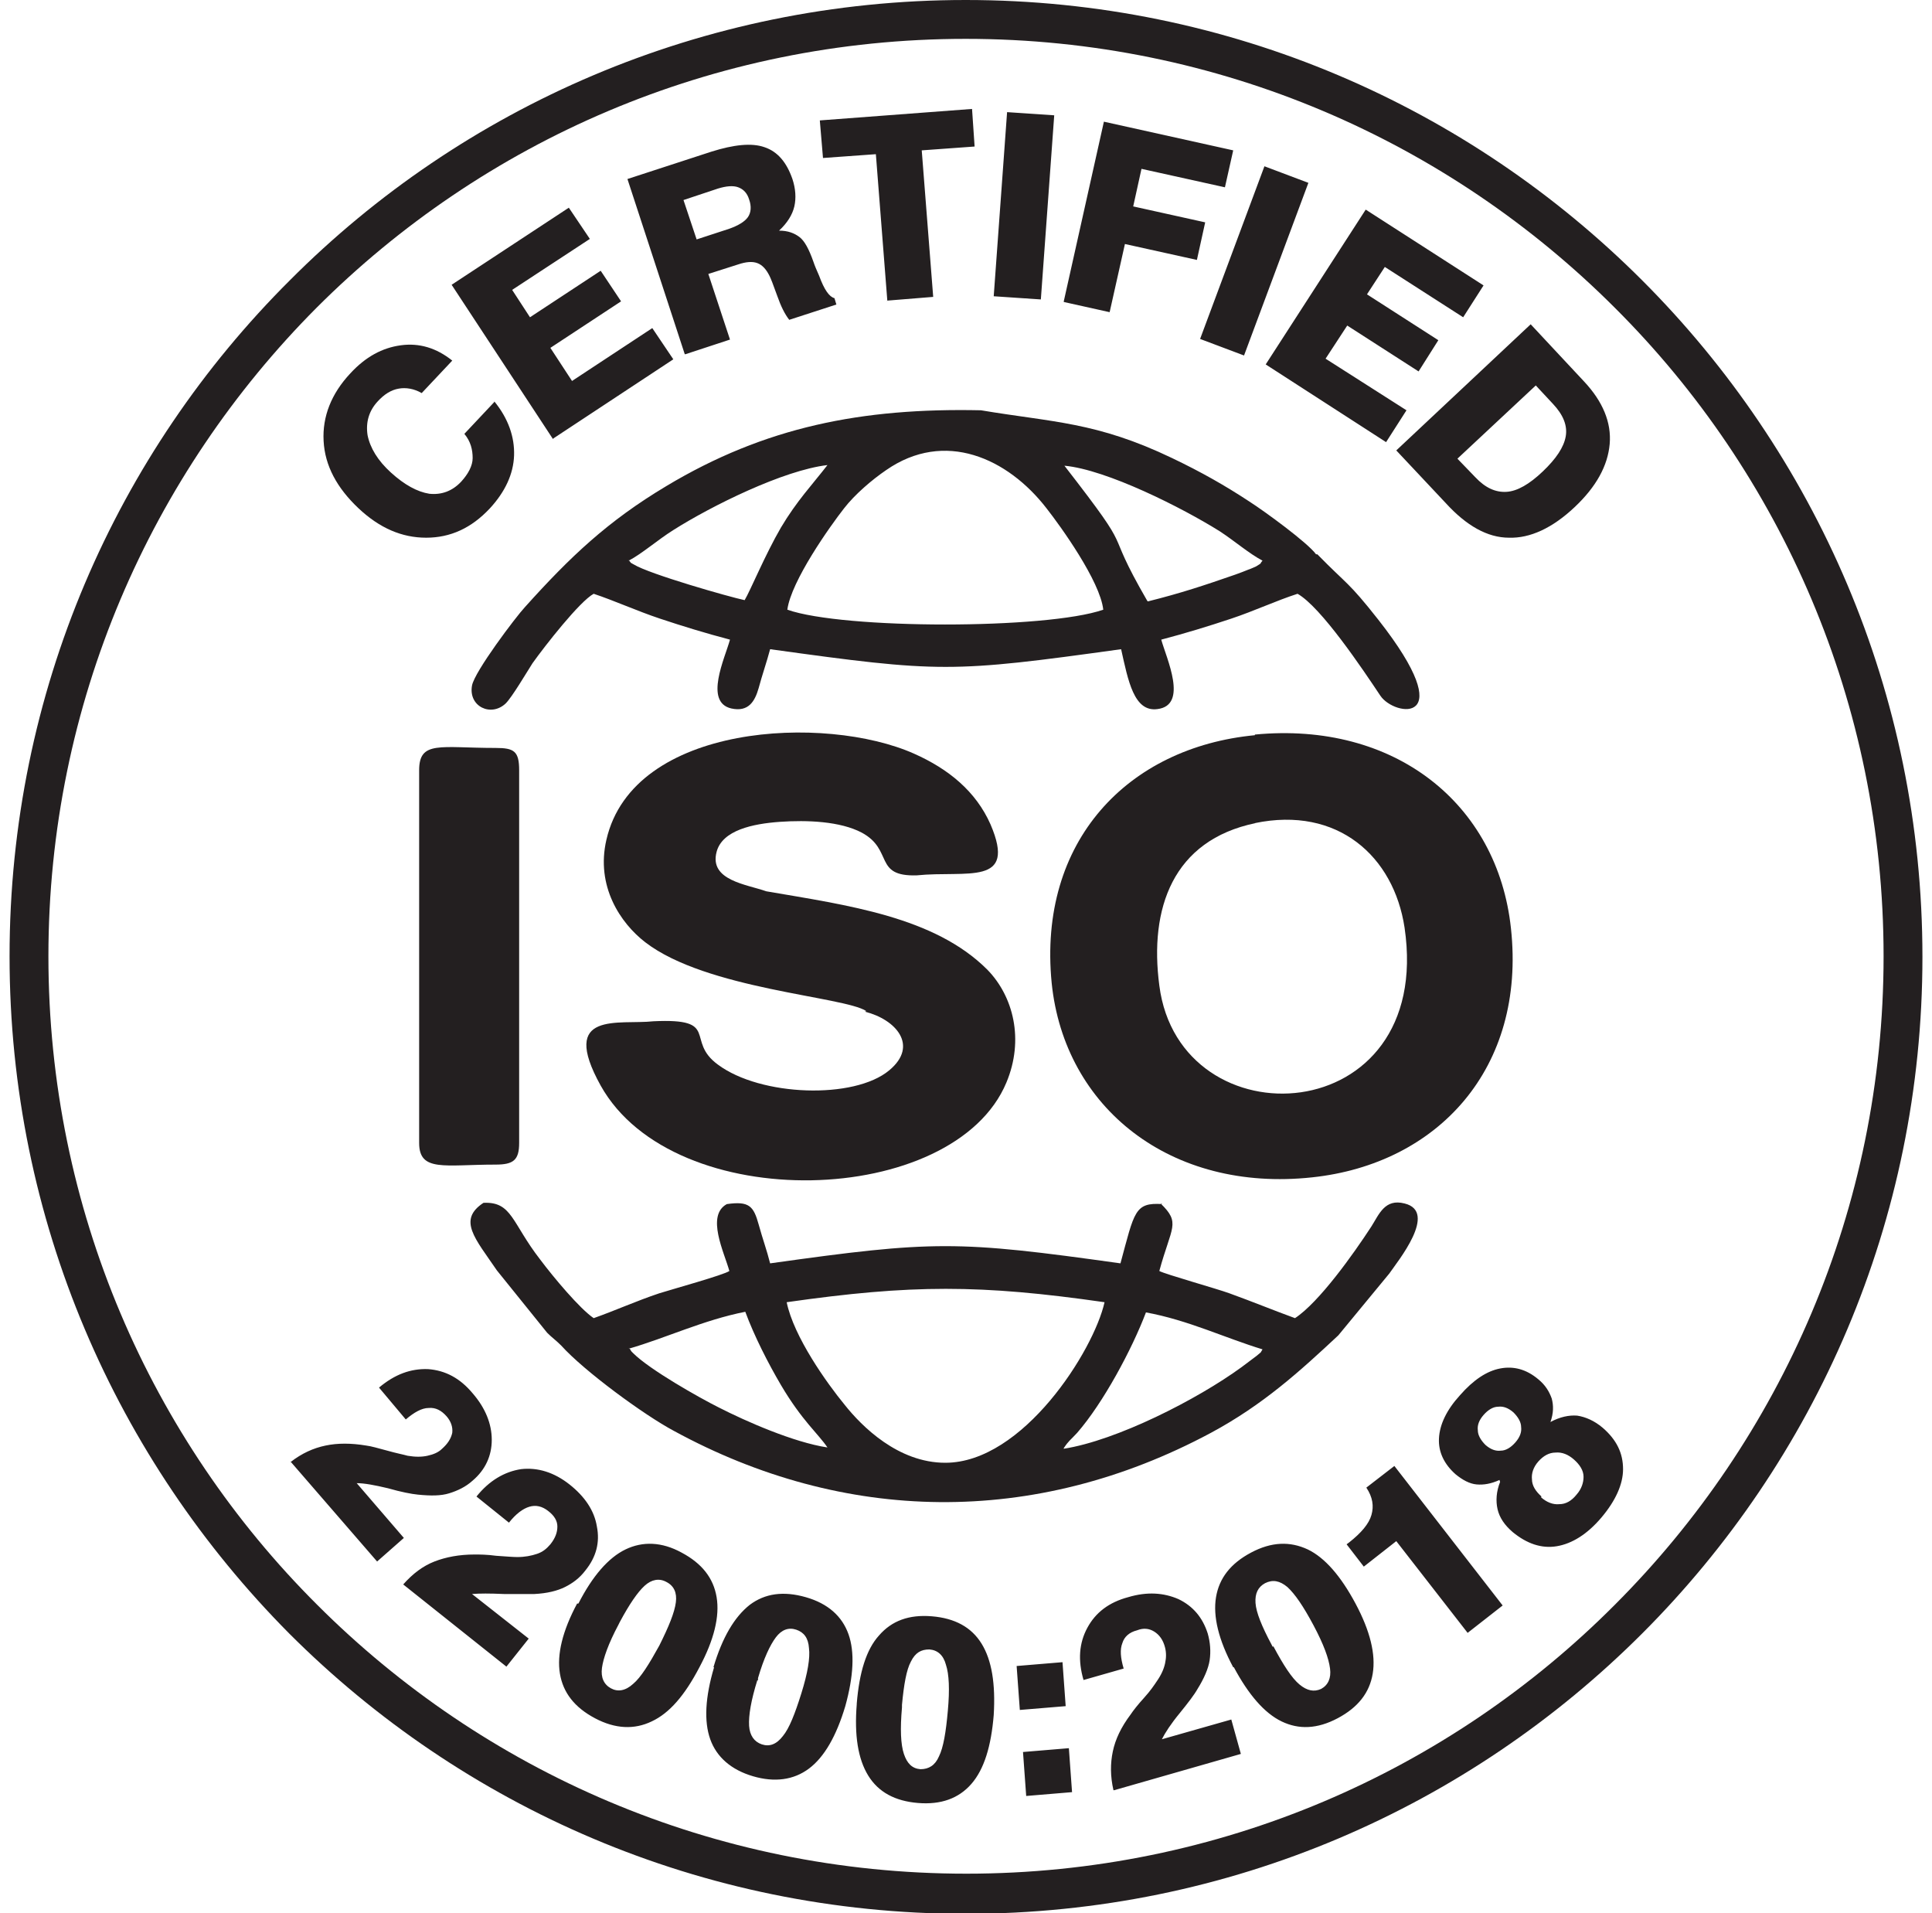 <svg xmlns="http://www.w3.org/2000/svg" fill="none" viewBox="0 0 101 100" height="100" width="101">
<g clip-path="url(#clip0_396_7669)">
<path fill="#231F20" d="M84.416 16.084C75.725 7.393 63.737 2.031 50.483 2.031C37.23 2.031 25.242 7.393 16.551 16.084C7.893 24.775 2.531 36.763 2.531 49.983C2.531 63.203 7.893 75.225 16.584 83.883C25.275 92.574 37.263 97.935 50.517 97.935C63.77 97.935 75.758 92.574 84.416 83.883C93.107 75.192 98.469 63.203 98.469 49.983C98.469 36.763 93.107 24.742 84.416 16.084ZM50.483 0C64.303 0 76.79 5.594 85.848 14.652C94.906 23.71 100.5 36.197 100.5 50.017C100.5 63.836 94.906 76.324 85.848 85.381C76.79 94.439 64.303 100.033 50.483 100.033C36.664 100.033 24.176 94.439 15.119 85.381C6.094 76.29 0.5 63.803 0.5 49.983C0.5 36.164 6.094 23.676 15.152 14.652C24.176 5.594 36.697 0 50.483 0Z"></path>
<path fill="#231F20" d="M45.222 52.881C46.82 53.28 48.052 54.645 46.487 55.944C44.656 57.476 39.761 57.309 37.529 55.645C35.798 54.379 37.696 53.214 34.166 53.38C32.368 53.58 29.204 52.781 31.402 56.743C35.232 63.603 49.884 63.137 52.614 56.577C53.547 54.346 52.981 52.081 51.615 50.683C48.852 47.919 44.323 47.319 40.06 46.587C39.028 46.221 37.063 46.021 37.463 44.522C37.763 43.39 39.361 43.057 40.76 42.957C42.191 42.857 43.923 42.924 45.055 43.523C46.72 44.422 45.655 45.821 47.919 45.754C50.55 45.488 53.181 46.354 51.782 43.09C51.016 41.359 49.584 40.193 47.786 39.394C43.157 37.33 33.101 37.796 31.702 43.89C31.136 46.321 32.435 48.252 33.733 49.251C36.93 51.715 44.123 52.081 45.288 52.847" clip-rule="evenodd" fill-rule="evenodd"></path>
<path fill="#231F20" d="M65.602 38.428C58.975 39.061 54.246 43.956 54.979 51.382C55.645 57.908 61.206 62.337 68.599 61.538C75.159 60.839 79.787 55.844 78.988 48.518C78.289 41.991 72.894 37.695 65.602 38.395M65.602 43.023C69.931 42.124 72.861 44.755 73.427 48.485C74.992 59.107 61.672 59.807 60.607 51.515C60.074 47.486 61.306 43.922 65.635 43.023H65.602Z" clip-rule="evenodd" fill-rule="evenodd"></path>
<path fill="#231F20" d="M60.773 62.937C59.308 62.837 59.308 63.337 58.575 66.034C50.017 64.835 48.818 64.835 40.26 66.034C40.094 65.368 39.861 64.735 39.661 64.002C39.394 63.037 39.161 62.77 37.996 62.937C36.897 63.536 37.863 65.468 38.129 66.433C37.863 66.633 35.099 67.399 34.466 67.599C33.267 67.999 32.168 68.498 31.036 68.898C30.303 68.398 28.938 66.766 28.239 65.834C26.74 63.903 26.774 62.804 25.275 62.87C23.91 63.769 24.842 64.735 25.974 66.4L28.605 69.663C28.872 69.93 29.038 70.03 29.338 70.329C30.537 71.662 33.667 73.959 35.232 74.792C44.09 79.62 54.046 79.853 63.304 74.892C66.034 73.426 67.966 71.662 69.964 69.797L72.628 66.567C73.061 65.934 75.192 63.337 73.427 62.904C72.395 62.637 72.095 63.47 71.695 64.102C70.763 65.534 68.965 68.065 67.699 68.898C66.6 68.498 65.468 68.032 64.269 67.599C63.637 67.366 60.906 66.6 60.606 66.433C61.239 64.102 61.739 63.936 60.673 62.904M41.126 68.065C47.653 67.133 51.249 67.133 57.743 68.065C57.177 70.596 53.48 76.457 49.418 76.457C46.953 76.457 45.055 74.559 44.156 73.426C43.224 72.294 41.492 69.863 41.126 68.065ZM32.868 70.496C34.832 69.93 36.764 68.998 38.962 68.565C39.428 69.83 40.16 71.262 40.826 72.394C41.925 74.259 42.791 74.958 43.257 75.657C41.492 75.391 38.995 74.292 37.563 73.56C36.564 73.06 33.967 71.595 33.101 70.729C32.934 70.563 33.034 70.662 32.901 70.463L32.868 70.496ZM55.611 75.691C55.878 75.291 55.944 75.291 56.311 74.892C57.676 73.326 59.175 70.529 59.907 68.598C62.105 68.998 64.036 69.93 66.001 70.529C65.835 70.796 66.001 70.596 65.701 70.862L64.902 71.462C62.571 73.16 58.375 75.291 55.611 75.724V75.691Z" clip-rule="evenodd" fill-rule="evenodd"></path>
<path fill="#231F20" d="M68.799 28.971C68.366 28.372 66.135 26.74 65.302 26.207C64.037 25.375 62.804 24.675 61.273 23.943C57.31 22.045 55.046 22.078 51.283 21.445C45.056 21.312 39.994 22.311 34.832 25.408C31.769 27.239 29.804 29.104 27.44 31.735C26.974 32.234 24.809 35.098 24.676 35.831C24.476 36.93 25.675 37.496 26.441 36.763C26.774 36.43 27.54 35.132 27.839 34.665C28.505 33.733 30.304 31.435 31.036 31.036C32.135 31.402 33.301 31.935 34.499 32.334C35.698 32.734 36.897 33.1 38.162 33.433C37.896 34.399 36.797 36.697 38.229 37.03C39.128 37.229 39.461 36.663 39.661 35.964C39.828 35.331 40.094 34.565 40.26 33.933C49.151 35.165 49.718 35.165 58.609 33.933C58.975 35.564 59.275 37.229 60.507 37.063C62.139 36.863 60.973 34.399 60.707 33.433C61.972 33.1 63.171 32.734 64.37 32.334C65.568 31.935 66.701 31.402 67.833 31.036C69.065 31.735 71.229 34.965 72.162 36.364C72.894 37.462 76.424 37.962 72.062 32.401C70.463 30.37 70.463 30.603 68.865 28.971M32.868 29.304C33.567 28.938 34.4 28.205 35.199 27.706C37.197 26.44 40.96 24.575 43.257 24.309C42.458 25.341 41.659 26.174 40.827 27.572C39.994 29.004 39.228 30.869 38.928 31.369C38.129 31.202 33.933 30.003 33.134 29.504C32.901 29.371 33.034 29.471 32.868 29.271V29.304ZM59.974 31.402C57.51 27.14 59.574 29.404 55.645 24.342C57.843 24.542 61.806 26.54 63.77 27.772C64.536 28.272 65.302 28.938 66.001 29.304C65.802 29.537 66.035 29.371 65.668 29.604C65.668 29.604 65.302 29.77 65.269 29.77C65.036 29.87 64.836 29.937 64.569 30.037C62.938 30.603 61.739 31.002 60.007 31.435L59.974 31.402ZM41.16 31.868C41.359 30.37 43.391 27.506 44.123 26.573C44.689 25.841 45.588 25.075 46.321 24.575C49.385 22.444 52.681 23.943 54.713 26.573C55.445 27.506 57.51 30.37 57.676 31.868C54.713 32.9 44.09 32.9 41.16 31.868Z" clip-rule="evenodd" fill-rule="evenodd"></path>
<path fill="#231F20" d="M21.912 40.26V59.74C21.912 61.272 23.244 60.872 25.908 60.872C26.84 60.872 27.14 60.639 27.14 59.74V40.26C27.14 39.261 26.874 39.094 25.908 39.094C23.011 39.094 21.912 38.694 21.912 40.26Z" clip-rule="evenodd" fill-rule="evenodd"></path>
<path fill="#231F20" d="M78.389 77.356C77.956 77.556 77.556 77.623 77.19 77.589C76.824 77.556 76.457 77.356 76.091 77.056C75.492 76.524 75.192 75.891 75.225 75.192C75.259 74.459 75.625 73.693 76.324 72.927C77.023 72.128 77.723 71.662 78.422 71.529C79.121 71.395 79.787 71.562 80.42 72.095C80.786 72.394 80.986 72.727 81.119 73.094C81.219 73.46 81.219 73.86 81.053 74.326C81.552 74.059 82.019 73.96 82.451 73.993C82.884 74.059 83.35 74.259 83.783 74.626C84.516 75.258 84.849 75.957 84.849 76.79C84.849 77.589 84.449 78.455 83.717 79.321C82.984 80.187 82.185 80.686 81.386 80.819C80.587 80.953 79.821 80.686 79.088 80.087C78.655 79.72 78.389 79.321 78.289 78.888C78.189 78.455 78.222 77.956 78.422 77.456M77.656 75.525C77.923 75.758 78.189 75.858 78.455 75.824C78.722 75.824 78.988 75.658 79.221 75.391C79.454 75.125 79.554 74.859 79.521 74.592C79.521 74.326 79.355 74.059 79.121 73.826C78.855 73.593 78.589 73.493 78.322 73.527C78.056 73.527 77.789 73.693 77.556 73.96C77.323 74.226 77.223 74.492 77.257 74.759C77.257 75.025 77.423 75.291 77.656 75.525ZM80.553 78.255C80.853 78.522 81.186 78.655 81.519 78.621C81.852 78.621 82.152 78.455 82.418 78.122C82.684 77.822 82.784 77.489 82.784 77.19C82.784 76.857 82.585 76.557 82.285 76.29C81.985 76.024 81.652 75.891 81.319 75.924C80.986 75.924 80.686 76.091 80.42 76.39C80.154 76.69 80.054 77.023 80.087 77.323C80.087 77.656 80.287 77.956 80.587 78.222L80.553 78.255ZM76.724 85.348L72.994 80.553L71.296 81.885L70.397 80.719L70.53 80.62C71.163 80.12 71.562 79.654 71.695 79.188C71.829 78.721 71.762 78.255 71.429 77.756L72.894 76.624L78.555 83.916L76.724 85.348ZM64.469 87.146C63.703 85.714 63.404 84.482 63.57 83.483C63.737 82.484 64.336 81.718 65.402 81.152C66.467 80.586 67.433 80.553 68.365 80.986C69.264 81.419 70.097 82.384 70.863 83.816C71.629 85.248 71.929 86.48 71.762 87.479C71.596 88.478 70.996 89.244 69.931 89.81C68.865 90.376 67.899 90.41 67 89.977C66.101 89.544 65.269 88.578 64.503 87.146H64.469ZM66.567 86.047C67.1 87.046 67.533 87.712 67.933 88.045C68.332 88.378 68.698 88.445 69.065 88.278C69.431 88.079 69.597 87.712 69.531 87.213C69.464 86.68 69.198 85.948 68.665 84.948C68.132 83.95 67.699 83.317 67.3 82.951C66.9 82.618 66.534 82.551 66.134 82.751C65.768 82.951 65.602 83.284 65.635 83.783C65.668 84.282 65.968 85.015 66.467 85.948L66.534 86.081L66.567 86.047ZM58.209 93.573C58.042 92.841 58.042 92.175 58.176 91.542C58.309 90.909 58.608 90.276 59.108 89.611C59.241 89.411 59.474 89.111 59.807 88.745C60.14 88.378 60.34 88.079 60.473 87.879C60.706 87.546 60.84 87.246 60.906 86.947C60.973 86.647 60.973 86.38 60.906 86.114C60.806 85.714 60.606 85.448 60.34 85.281C60.074 85.115 59.774 85.082 59.441 85.215C59.041 85.315 58.775 85.548 58.675 85.881C58.542 86.214 58.575 86.647 58.742 87.213L56.644 87.812C56.344 86.78 56.411 85.881 56.844 85.082C57.276 84.282 57.976 83.75 58.975 83.483C59.974 83.184 60.84 83.25 61.605 83.583C62.371 83.95 62.871 84.549 63.137 85.381C63.27 85.848 63.304 86.314 63.237 86.78C63.171 87.213 62.938 87.746 62.605 88.278C62.438 88.578 62.105 89.011 61.672 89.544C61.206 90.11 60.906 90.576 60.74 90.909L64.369 89.877L64.869 91.675L58.242 93.573H58.209ZM53.647 93.873L53.48 91.575L55.878 91.375L56.044 93.673L53.647 93.873ZM53.314 89.377L53.147 87.08L55.545 86.88L55.711 89.178L53.314 89.377ZM44.789 89.044C44.922 87.413 45.288 86.214 45.955 85.481C46.62 84.715 47.52 84.382 48.718 84.482C49.917 84.582 50.783 85.048 51.316 85.914C51.849 86.78 52.048 88.012 51.949 89.644C51.815 91.275 51.449 92.474 50.783 93.24C50.117 94.006 49.185 94.339 47.986 94.239C46.787 94.139 45.921 93.673 45.388 92.807C44.856 91.942 44.656 90.709 44.789 89.078V89.044ZM47.153 89.244C47.053 90.376 47.087 91.176 47.253 91.675C47.42 92.175 47.686 92.441 48.119 92.474C48.552 92.474 48.885 92.275 49.085 91.808C49.318 91.342 49.451 90.543 49.551 89.411C49.651 88.312 49.617 87.513 49.451 87.013C49.318 86.514 49.018 86.247 48.585 86.214C48.152 86.214 47.853 86.38 47.62 86.847C47.386 87.279 47.253 88.045 47.153 89.111V89.244ZM37.297 87.146C37.763 85.581 38.395 84.516 39.195 83.883C39.994 83.284 40.959 83.15 42.125 83.483C43.291 83.816 44.023 84.482 44.356 85.415C44.689 86.347 44.623 87.612 44.19 89.178C43.723 90.743 43.091 91.842 42.291 92.441C41.492 93.04 40.493 93.174 39.361 92.841C38.229 92.508 37.463 91.842 37.13 90.909C36.797 89.977 36.864 88.711 37.33 87.146H37.297ZM39.594 87.812C39.261 88.878 39.128 89.677 39.161 90.21C39.195 90.709 39.428 91.042 39.827 91.176C40.227 91.309 40.593 91.176 40.926 90.743C41.259 90.343 41.559 89.577 41.892 88.512C42.225 87.446 42.358 86.647 42.291 86.147C42.258 85.615 42.025 85.315 41.626 85.182C41.226 85.048 40.86 85.182 40.56 85.581C40.26 85.981 39.927 86.68 39.627 87.712V87.846L39.594 87.812ZM30.237 83.816C30.97 82.384 31.802 81.419 32.701 80.986C33.6 80.553 34.599 80.586 35.632 81.152C36.697 81.718 37.297 82.484 37.463 83.483C37.63 84.482 37.33 85.714 36.564 87.146C35.798 88.612 34.999 89.544 34.066 89.977C33.167 90.41 32.168 90.376 31.103 89.81C30.037 89.244 29.438 88.478 29.271 87.479C29.105 86.48 29.404 85.248 30.17 83.816H30.237ZM32.335 84.915C31.802 85.914 31.536 86.68 31.469 87.18C31.402 87.679 31.569 88.045 31.935 88.245C32.301 88.445 32.701 88.378 33.101 88.012C33.5 87.679 33.933 86.98 34.466 86.014C34.965 85.015 35.265 84.282 35.332 83.75C35.398 83.25 35.232 82.884 34.832 82.684C34.466 82.484 34.066 82.551 33.7 82.884C33.334 83.217 32.901 83.85 32.401 84.782L32.335 84.915ZM21.079 82.817C21.579 82.251 22.112 81.852 22.711 81.618C23.311 81.385 24.01 81.252 24.809 81.252C25.075 81.252 25.442 81.252 25.941 81.319C26.441 81.352 26.807 81.385 27.04 81.385C27.44 81.385 27.773 81.319 28.072 81.219C28.372 81.119 28.572 80.953 28.772 80.719C29.038 80.386 29.138 80.087 29.138 79.787C29.138 79.487 28.971 79.221 28.672 78.988C28.339 78.721 28.006 78.655 27.673 78.755C27.34 78.855 26.974 79.121 26.607 79.587L24.909 78.222C25.575 77.389 26.374 76.923 27.24 76.79C28.106 76.69 28.971 76.957 29.771 77.589C30.57 78.222 31.069 78.954 31.203 79.787C31.369 80.62 31.169 81.385 30.603 82.085C30.303 82.484 29.937 82.751 29.538 82.951C29.138 83.15 28.605 83.284 27.939 83.317C27.606 83.317 27.073 83.317 26.341 83.317C25.608 83.284 25.075 83.284 24.676 83.317L27.64 85.648L26.474 87.113L21.079 82.817ZM15.185 76.424C15.785 75.957 16.384 75.691 17.017 75.558C17.649 75.425 18.349 75.425 19.148 75.558C19.414 75.591 19.747 75.691 20.247 75.824C20.713 75.957 21.079 76.024 21.312 76.091C21.712 76.157 22.045 76.157 22.345 76.091C22.645 76.024 22.911 75.924 23.111 75.724C23.41 75.458 23.577 75.192 23.643 74.892C23.677 74.592 23.577 74.293 23.344 74.026C23.077 73.726 22.778 73.56 22.411 73.593C22.045 73.593 21.645 73.826 21.213 74.193L19.814 72.528C20.646 71.828 21.479 71.529 22.378 71.562C23.277 71.629 24.043 72.028 24.709 72.827C25.375 73.593 25.708 74.426 25.708 75.258C25.708 76.091 25.375 76.823 24.709 77.389C24.343 77.722 23.91 77.922 23.477 78.055C23.044 78.189 22.511 78.189 21.845 78.122C21.512 78.089 20.98 77.989 20.28 77.789C19.581 77.623 19.048 77.523 18.648 77.523L21.113 80.386L19.714 81.618L15.185 76.39V76.424Z"></path>
<path fill="#231F20" d="M72.994 23.543L80.02 16.95L82.818 19.947C83.783 20.979 84.25 22.078 84.15 23.21C84.05 24.342 83.45 25.441 82.318 26.507C81.153 27.606 79.987 28.139 78.888 28.105C77.756 28.105 76.657 27.473 75.591 26.307L72.994 23.543ZM76.191 23.976L77.123 24.942C77.656 25.508 78.189 25.741 78.755 25.708C79.321 25.674 79.954 25.308 80.653 24.642C81.352 23.976 81.752 23.377 81.852 22.811C81.952 22.244 81.719 21.678 81.186 21.112L80.287 20.147L76.224 23.943L76.191 23.976ZM66.168 19.048L71.396 10.956L77.556 14.918L76.491 16.583L72.395 13.953L71.462 15.385L75.192 17.782L74.16 19.414L70.43 17.016L69.298 18.748L73.527 21.445L72.461 23.11L66.168 19.048ZM62.738 17.716L66.101 8.691L68.399 9.557L65.035 18.581L62.738 17.716ZM55.611 15.751L57.709 6.36L64.469 7.859L64.036 9.79L59.674 8.825L59.241 10.789L63.004 11.622L62.571 13.586L58.808 12.754L58.009 16.317L55.611 15.784V15.751ZM51.949 15.485L52.648 5.861L55.112 6.027L54.413 15.651L51.949 15.485ZM46.387 15.718L45.788 8.059L43.024 8.258L42.858 6.294L50.816 5.694L50.95 7.659L48.186 7.859L48.785 15.518L46.321 15.718H46.387ZM35.798 18.515L32.801 9.357L37.197 7.925C38.362 7.559 39.294 7.459 39.961 7.692C40.66 7.925 41.126 8.492 41.426 9.357C41.592 9.857 41.626 10.356 41.526 10.789C41.426 11.222 41.159 11.655 40.726 12.055C41.193 12.055 41.526 12.188 41.792 12.388C42.058 12.587 42.291 13.02 42.525 13.686C42.591 13.886 42.691 14.119 42.824 14.419C43.091 15.152 43.357 15.518 43.623 15.584L43.723 15.917L41.259 16.717C41.026 16.417 40.826 16.017 40.627 15.451C40.427 14.885 40.294 14.552 40.227 14.419C40.06 14.086 39.861 13.853 39.594 13.753C39.328 13.653 38.995 13.686 38.595 13.819L37.03 14.319L38.162 17.749L35.831 18.515H35.798ZM36.397 12.521L38.129 11.955C38.595 11.788 38.928 11.588 39.095 11.355C39.261 11.122 39.294 10.789 39.161 10.423C39.061 10.09 38.862 9.89 38.595 9.79C38.329 9.69 37.962 9.724 37.53 9.857L35.731 10.456L36.431 12.554L36.397 12.521ZM28.905 22.944L23.61 14.885L29.737 10.856L30.836 12.488L26.774 15.152L27.706 16.583L31.402 14.152L32.468 15.751L28.772 18.182L29.904 19.913L34.1 17.149L35.199 18.781L28.938 22.91L28.905 22.944ZM25.841 20.979C26.574 21.878 26.907 22.844 26.874 23.81C26.84 24.775 26.407 25.708 25.608 26.573C24.642 27.606 23.544 28.105 22.278 28.105C21.013 28.105 19.847 27.606 18.748 26.573C17.616 25.508 16.983 24.342 16.917 23.044C16.85 21.778 17.317 20.579 18.316 19.514C19.115 18.648 19.98 18.182 20.946 18.049C21.912 17.915 22.811 18.182 23.643 18.848L22.045 20.546C21.645 20.313 21.213 20.246 20.846 20.313C20.447 20.38 20.08 20.613 19.747 20.979C19.281 21.479 19.115 22.078 19.215 22.744C19.348 23.41 19.747 24.076 20.447 24.709C21.146 25.341 21.812 25.708 22.445 25.808C23.077 25.874 23.643 25.674 24.11 25.175C24.476 24.775 24.709 24.342 24.709 23.943C24.709 23.51 24.609 23.077 24.276 22.677L25.841 21.012V20.979Z"></path>
</g>
<defs>
<clipPath id="clip0_396_7669">
<rect transform="translate(0.5)" fill="white" height="100" width="100"></rect>
</clipPath>
</defs>
</svg>
